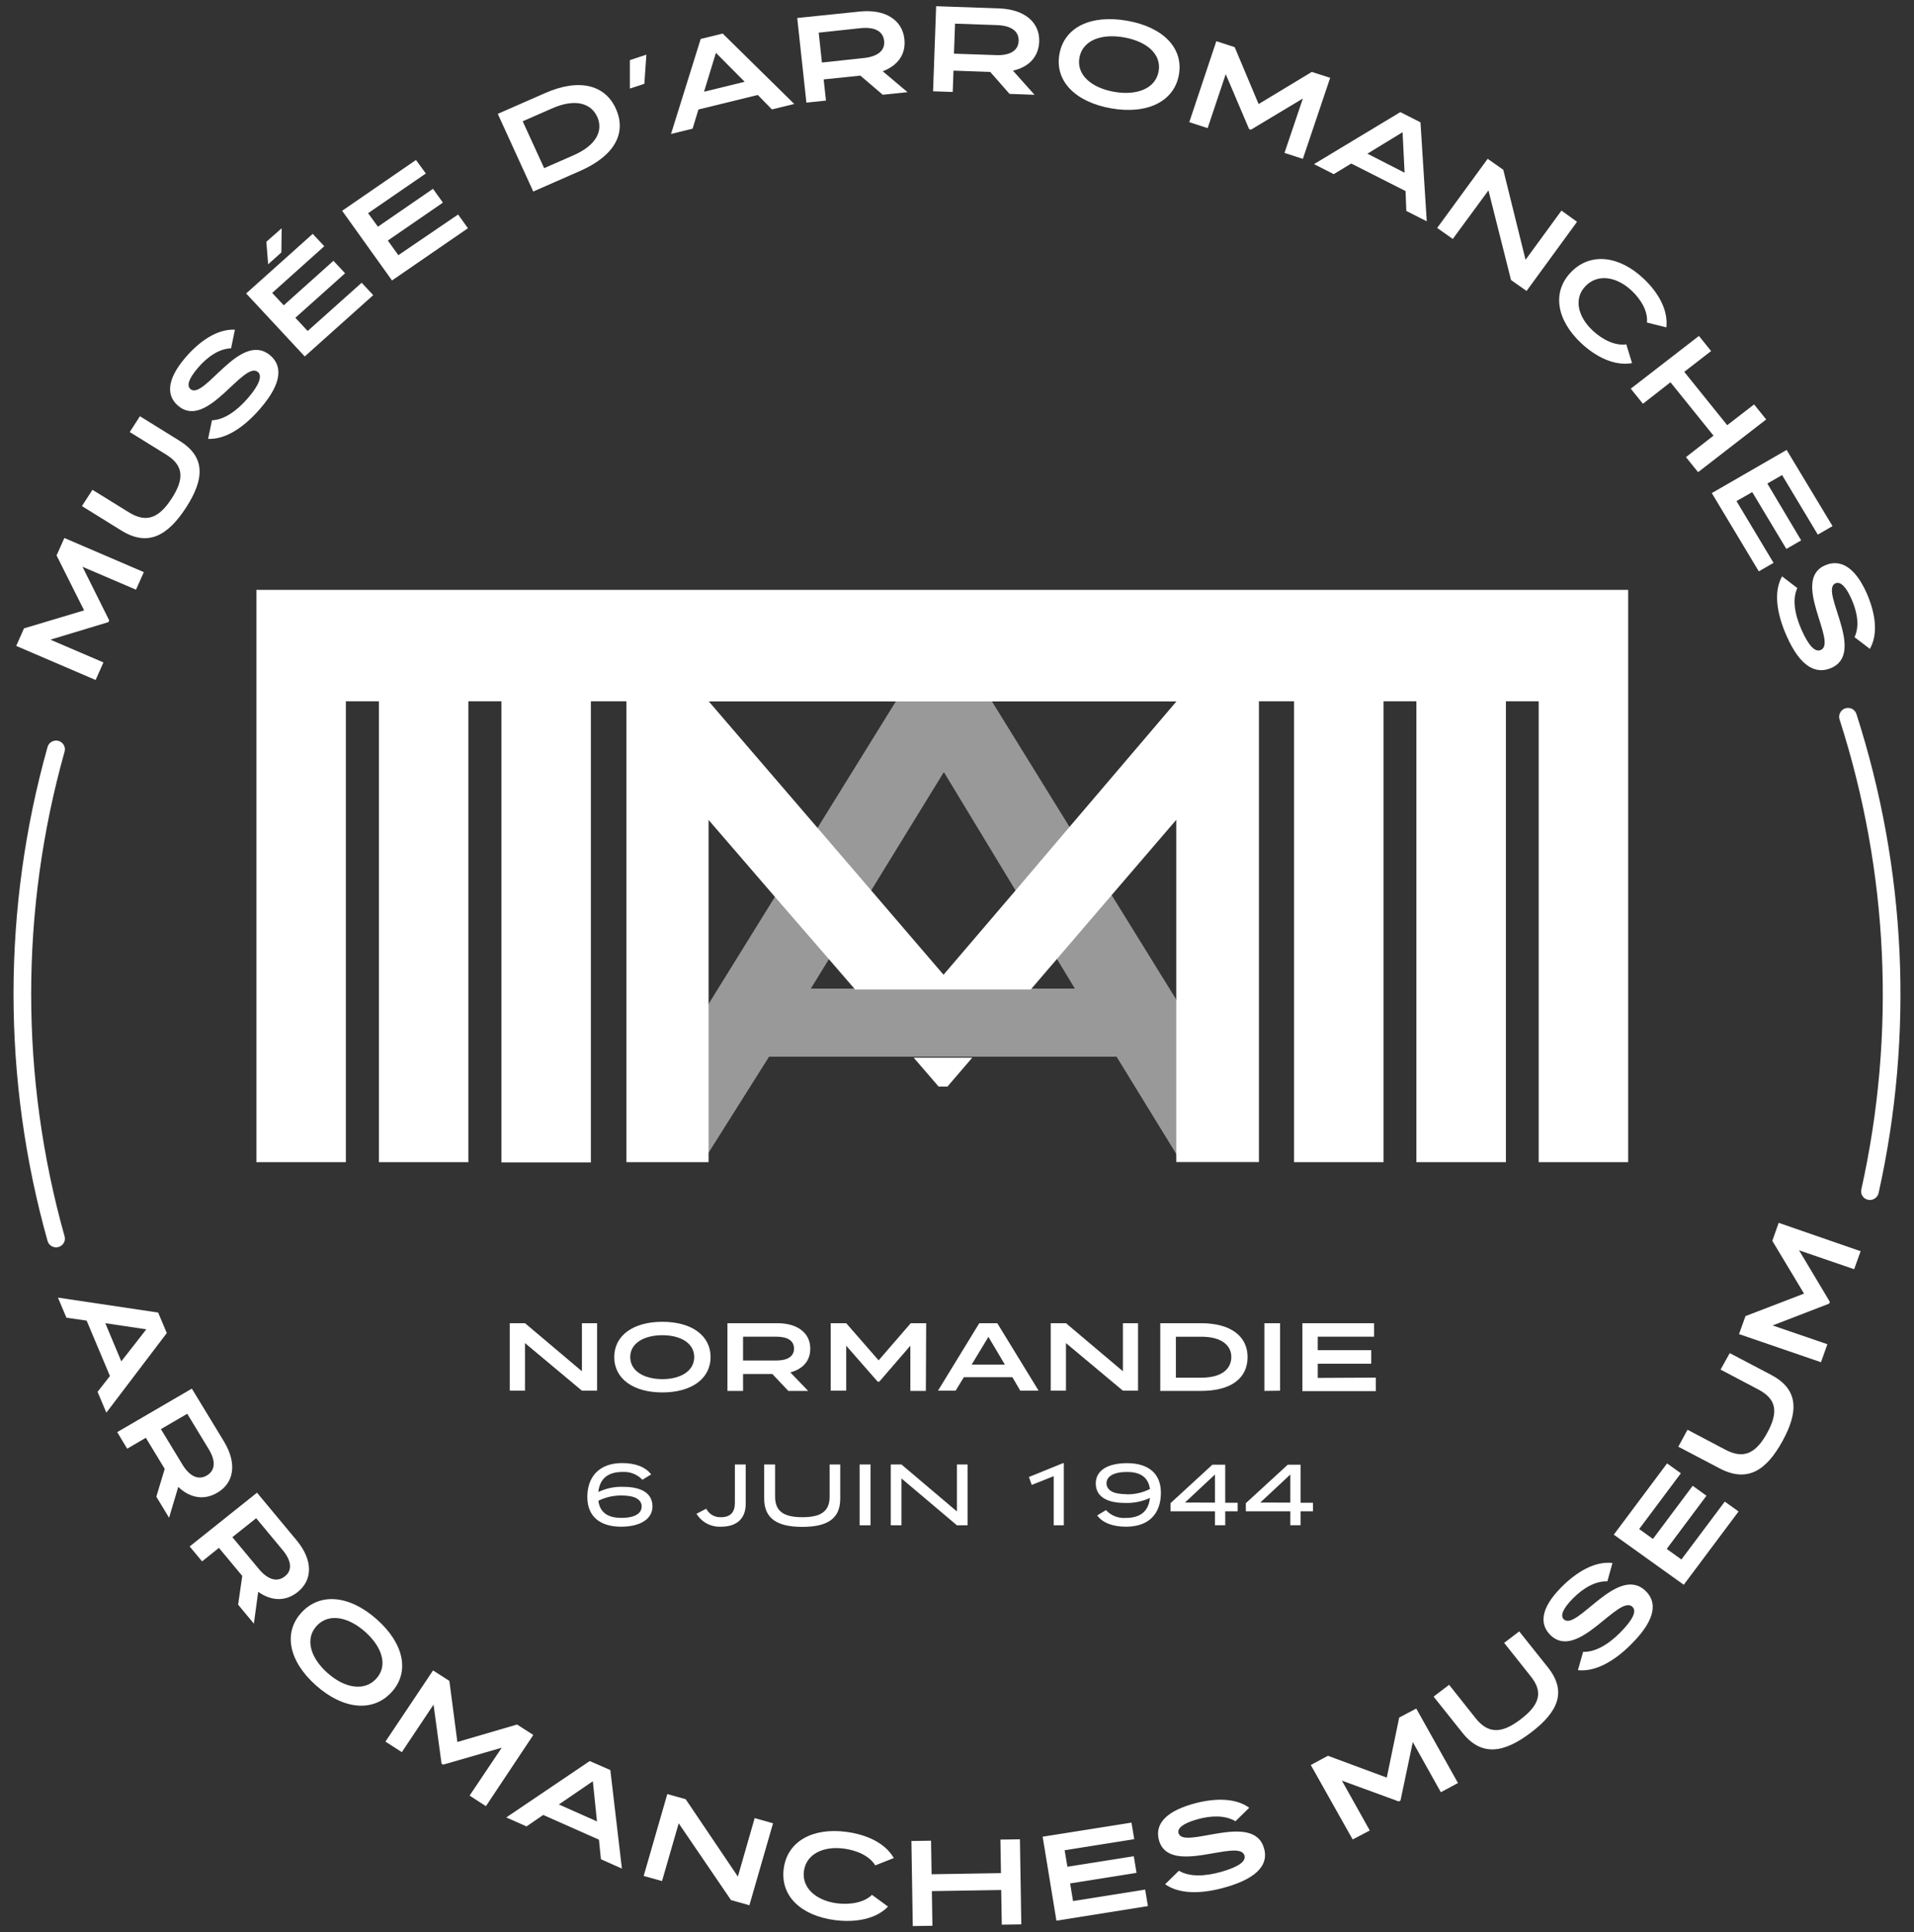 <?xml version="1.0" encoding="UTF-8"?>
<svg xmlns="http://www.w3.org/2000/svg" width="107" height="108" viewBox="0 0 107 108" fill="none">
  <rect x="0" y="0" width="107" height="108" fill="#333333" stroke="none"/>
  <path d="M26.18 32.969H14.334V64.955H19.335V39.195H21.181V64.955H26.183V39.195H28.03V64.972H33.032V39.195H35.021V64.957H39.612V45.828L43.3 50.103L46.331 53.601L47.804 55.306H57.623L59.053 53.639L62.112 50.068L65.759 45.821V64.95H70.379V39.195H72.342V64.955H77.346V39.195H79.181V64.955H84.186V39.195H86.018V64.955H91.02V32.969H26.18ZM59.754 46.261L56.733 49.817L52.747 54.481L48.682 49.744L45.679 46.246L39.625 39.205H65.767L59.754 46.261Z" fill="white"></path>
  <path d="M52.473 60.733H52.965L54.351 59.119H51.082L52.473 60.733Z" fill="white"></path>
  <path d="M36.476 84.2C36.476 84.909 35.778 85.331 34.728 85.331C33.566 85.331 32.834 84.783 32.834 83.664C32.834 82.545 33.499 81.775 34.78 81.775C35.506 81.775 36.078 81.984 36.402 82.409L35.912 82.708C35.771 82.558 35.598 82.44 35.404 82.365C35.211 82.289 35.003 82.257 34.795 82.271C34.005 82.271 33.528 82.628 33.45 83.392C33.883 83.185 34.362 83.085 34.844 83.103C35.847 83.103 36.476 83.453 36.476 84.2ZM35.871 84.2C35.871 83.815 35.496 83.588 34.767 83.588C34.31 83.578 33.858 83.679 33.45 83.883C33.545 84.589 34.046 84.838 34.734 84.838C35.496 84.841 35.871 84.584 35.871 84.202V84.2Z" fill="white"></path>
  <path d="M40.311 85.331C40.036 85.345 39.763 85.285 39.52 85.158C39.278 85.03 39.077 84.839 38.938 84.607L39.482 84.325C39.557 84.476 39.676 84.601 39.824 84.686C39.972 84.77 40.142 84.81 40.313 84.8C40.844 84.8 41.083 84.511 41.083 84.003V81.853H41.689V84.036C41.696 84.856 41.211 85.331 40.311 85.331Z" fill="white"></path>
  <path d="M42.721 83.764V81.853H43.331V83.651C43.331 84.494 43.844 84.8 44.856 84.8C45.867 84.8 46.38 84.494 46.38 83.651V81.853H46.973V83.764C46.973 84.906 46.224 85.341 44.851 85.341C43.478 85.341 42.721 84.896 42.721 83.764Z" fill="white"></path>
  <path d="M48.056 85.253V81.853H48.667V85.253H48.056Z" fill="white"></path>
  <path d="M54.09 81.853V85.253H53.494L50.394 82.633V85.253H49.798V81.853H50.394L53.494 84.478V81.853H54.09Z" fill="white"></path>
  <path d="M59.471 81.775V85.253H58.907V82.507L57.677 82.995L57.521 82.552L59.41 81.785L59.471 81.775Z" fill="white"></path>
  <path d="M64.899 83.437C64.899 84.597 64.234 85.331 62.954 85.331C62.225 85.331 61.65 85.127 61.337 84.702L61.827 84.403C61.965 84.555 62.137 84.673 62.329 84.749C62.522 84.825 62.729 84.856 62.936 84.841C63.731 84.841 64.206 84.489 64.286 83.724C63.85 83.925 63.371 84.021 62.89 84.003C61.886 84.003 61.258 83.656 61.258 82.912C61.258 82.168 61.956 81.78 63.005 81.78C64.17 81.78 64.899 82.329 64.899 83.437ZM62.964 83.52C63.423 83.534 63.878 83.432 64.286 83.224C64.188 82.52 63.69 82.271 63.003 82.271C62.233 82.271 61.858 82.537 61.858 82.899C61.861 83.302 62.243 83.513 62.964 83.513V83.52Z" fill="white"></path>
  <path d="M69.188 84.471H68.495V85.248H67.92V84.471H65.436V84.016L67.776 81.866H68.495V83.993H69.188V84.471ZM67.92 83.986V82.414L66.244 83.981L67.92 83.986Z" fill="white"></path>
  <path d="M73.399 84.471H72.706V85.248H72.134V84.471H69.647V84.016L71.99 81.866H72.706V83.993H73.399V84.471ZM72.134 83.986V82.414L70.455 83.981L72.134 83.986Z" fill="white"></path>
  <path d="M33.379 73.957V77.729H32.532L29.349 75.069V77.729H28.497V73.957H29.349L32.532 76.643V73.957H33.379Z" fill="white"></path>
  <path d="M34.339 75.851C34.339 74.639 35.406 73.879 37.028 73.879C38.65 73.879 39.723 74.633 39.723 75.851C39.723 77.068 38.645 77.827 37.028 77.827C35.411 77.827 34.339 77.068 34.339 75.851ZM38.809 75.851C38.809 75.076 38.055 74.629 37.028 74.629C36.002 74.629 35.232 75.076 35.232 75.851C35.232 76.625 36.002 77.083 37.028 77.083C38.055 77.083 38.809 76.625 38.809 75.851Z" fill="white"></path>
  <path d="M44.183 76.706L45.179 77.742H44.07L43.177 76.796H41.54V77.742H40.667V73.957H43.454C44.63 73.957 45.297 74.541 45.297 75.371C45.305 76.042 44.902 76.515 44.183 76.706ZM41.54 76.042H43.408C44.004 76.042 44.389 75.826 44.389 75.378C44.389 74.93 44.022 74.712 43.408 74.712H41.54V76.042Z" fill="white"></path>
  <path d="M51.759 77.742H50.892V75.215L49.154 77.226H49.067L47.306 75.215V77.729H46.439V73.957H47.306L49.118 76.034L50.915 73.957H51.777L51.759 77.742Z" fill="white"></path>
  <path d="M56.597 76.975H53.884L53.422 77.729H52.437L54.746 73.957H55.752L58.062 77.729H57.036L56.597 76.975ZM56.176 76.271L55.257 74.722L54.318 76.271H56.176Z" fill="white"></path>
  <path d="M63.621 73.957V77.729H62.774L59.592 75.069V77.729H58.74V73.957H59.592L62.774 76.643V73.957H63.621Z" fill="white"></path>
  <path d="M69.745 75.846C69.745 76.998 68.877 77.742 67.132 77.742H64.863V73.957H67.142C68.877 73.957 69.745 74.744 69.745 75.846ZM68.836 75.846C68.836 75.207 68.302 74.714 67.168 74.714H65.736V77.002H67.168C68.302 76.998 68.836 76.515 68.836 75.841V75.846Z" fill="white"></path>
  <path d="M70.686 77.742V73.957H71.562V77.729L70.686 77.742Z" fill="white"></path>
  <path d="M76.915 76.998V77.752H72.809V73.957H76.815V74.712H73.668V75.466H76.658V76.22H73.668V77.015L76.915 76.998Z" fill="white"></path>
  <g opacity="0.5">
    <path d="M65.79 55.92L62.148 50.031L59.792 46.221L55.411 39.135H50.124L45.744 46.206L43.357 50.068L39.677 56.01L35.196 63.396V64.759H39.402L42.995 59.061H62.42L65.957 64.824H70.24V63.456L65.79 55.92ZM45.328 55.256L46.375 53.551L48.744 49.701L52.747 43.183H52.783L56.771 49.767L59.081 53.591L60.09 55.256H45.328Z" fill="white"></path>
  </g>
  <path d="M8.041 31.978L7.602 32.959L4.612 31.679L6.105 34.674L6.062 34.772L2.818 35.753L5.782 37.025L5.346 38.006L0.906 36.102L1.342 35.121L4.702 34.116L3.162 31.045L3.598 30.07L8.041 31.978Z" fill="white"></path>
  <path d="M6.788 29.655L4.581 28.287L5.169 27.376L7.202 28.634C8.197 29.25 8.895 28.948 9.601 27.857C10.307 26.765 10.279 26.021 9.285 25.405L7.253 24.148L7.823 23.265L10.03 24.633C11.485 25.533 11.449 26.748 10.404 28.365C9.36 29.982 8.243 30.555 6.788 29.655Z" fill="white"></path>
  <path d="M11.634 24.53L11.849 23.491C12.511 23.469 13.22 22.988 13.851 22.262C14.482 21.535 14.68 21.004 14.418 20.793C13.612 20.129 11.595 24.035 9.981 22.699C9.337 22.169 9.247 21.291 10.368 19.981C11.156 19.066 12.142 18.379 13.132 18.427L12.919 19.468C12.262 19.488 11.608 19.926 11.072 20.552C10.535 21.178 10.427 21.558 10.651 21.751C11.421 22.387 13.42 18.482 15.088 19.848C15.765 20.406 15.83 21.356 14.552 22.832C13.674 23.854 12.637 24.573 11.634 24.53Z" fill="white"></path>
  <path d="M20.218 15.804L20.865 16.496L17.036 19.923L13.761 16.403L17.482 13.071L18.129 13.762L15.216 16.372L15.863 17.064L18.64 14.577L19.292 15.274L16.512 17.761L17.2 18.5L20.218 15.804ZM15.73 14.109L14.99 14.771L14.89 13.513L15.745 12.759L15.73 14.109Z" fill="white"></path>
  <path d="M25.61 11.989L26.159 12.756L21.915 15.676L19.128 11.781L23.254 8.942L23.806 9.696L20.578 11.916L21.127 12.671L24.206 10.553L24.761 11.325L21.681 13.445L22.269 14.263L25.61 11.989Z" fill="white"></path>
  <path d="M34.423 6.063C35.029 7.388 34.423 8.68 32.419 9.56L29.811 10.704L27.828 6.364L30.445 5.215C32.439 4.33 33.846 4.788 34.423 6.063ZM33.379 6.515C33.042 5.783 32.17 5.484 30.866 6.058L29.221 6.779L30.42 9.399L32.065 8.678C33.371 8.104 33.733 7.28 33.379 6.505V6.515Z" fill="white"></path>
  <path d="M35.211 4.951V3.362L36.135 3.055L36.022 4.684L35.211 4.951Z" fill="white"></path>
  <path d="M42.364 5.308L39.045 6.12L38.719 7.191L37.513 7.488L39.171 2.177L40.4 1.875L44.401 5.811L43.154 6.115L42.364 5.308ZM41.63 4.571L40.023 2.954L39.358 5.127L41.63 4.571Z" fill="white"></path>
  <path d="M49.349 3.983L50.735 5.152L49.347 5.295L48.099 4.227L46.046 4.438L46.175 5.622L45.081 5.736L44.568 1.006L48.058 0.646C49.532 0.493 50.445 1.149 50.558 2.177C50.653 3.007 50.222 3.651 49.349 3.983ZM45.949 3.495L48.289 3.244C49.034 3.166 49.488 2.846 49.426 2.283C49.365 1.72 48.862 1.496 48.11 1.574L45.769 1.825L45.949 3.495Z" fill="white"></path>
  <path d="M56.628 3.95L57.834 5.298L56.438 5.248L55.357 4.021L53.304 3.948L53.261 5.14L52.162 5.102L52.334 0.347L55.842 0.47C57.321 0.52 58.134 1.285 58.096 2.328C58.06 3.163 57.541 3.741 56.628 3.95ZM53.33 3L55.683 3.08C56.433 3.108 56.925 2.851 56.946 2.288C56.966 1.725 56.499 1.43 55.742 1.403L53.391 1.322L53.33 3Z" fill="white"></path>
  <path d="M59.227 3.017C59.502 1.508 60.998 0.807 63.01 1.159C65.022 1.511 66.177 2.69 65.903 4.191C65.628 5.693 64.106 6.407 62.112 6.055C60.118 5.703 58.95 4.526 59.227 3.017ZM64.771 3.993C64.945 3.032 64.111 2.313 62.838 2.089C61.565 1.865 60.529 2.253 60.346 3.213C60.164 4.174 61.008 4.908 62.281 5.132C63.554 5.356 64.594 4.953 64.771 3.993Z" fill="white"></path>
  <path d="M72.835 8.879L71.808 8.547L72.835 5.507L69.932 7.249L69.829 7.214L68.523 4.144L67.512 7.161L66.485 6.829L67.997 2.303L69.023 2.635L70.361 5.816L73.335 4.02L74.362 4.35L72.835 8.879Z" fill="white"></path>
  <path d="M78.576 10.679L75.54 9.14L74.562 9.734L73.458 9.173L78.285 6.266L79.41 6.837L79.761 12.369L78.619 11.791L78.576 10.679ZM78.522 9.653L78.409 7.39L76.443 8.59L78.522 9.653Z" fill="white"></path>
  <path d="M88.163 12.397L85.341 16.262L84.473 15.653L83.21 10.642L81.216 13.355L80.344 12.741L83.167 8.876L84.039 9.49L85.284 14.519L87.293 11.771L88.163 12.397Z" fill="white"></path>
  <path d="M88.395 19.181C87.009 17.881 86.75 16.314 87.833 15.203C88.916 14.092 90.52 14.293 91.872 15.563C92.701 16.337 93.266 17.323 93.155 18.299L92.07 18.027C92.134 17.421 91.757 16.752 91.215 16.244C90.394 15.475 89.347 15.274 88.649 15.978C87.951 16.682 88.212 17.715 89.054 18.492C89.596 18.995 90.304 19.337 90.915 19.247L91.238 20.295C90.258 20.471 89.218 19.951 88.395 19.181Z" fill="white"></path>
  <path d="M98.737 23.444L94.929 26.391L94.251 25.551L95.791 24.349L93.386 21.366L91.846 22.568L91.166 21.724L94.977 18.776L95.657 19.621L94.156 20.783L96.558 23.765L98.06 22.604L98.737 23.444Z" fill="white"></path>
  <path d="M99.148 31.46L98.324 31.935L95.696 27.56L99.879 25.148L102.446 29.406L101.622 29.881L99.625 26.552L98.801 27.027L100.693 30.203L99.864 30.681L97.957 27.505L97.077 28.008L99.148 31.46Z" fill="white"></path>
  <path d="M99.625 32.215L100.477 32.868C100.2 33.462 100.313 34.292 100.701 35.174C101.109 36.105 101.47 36.464 101.786 36.331C102.754 35.924 100.092 32.411 102.043 31.591C102.813 31.264 103.657 31.591 104.353 33.15C104.835 34.249 105.02 35.413 104.532 36.266L103.675 35.614C103.955 35.028 103.847 34.259 103.518 33.51C103.19 32.76 102.879 32.489 102.613 32.602C101.686 32.992 104.36 36.497 102.356 37.342C101.542 37.684 100.657 37.319 99.874 35.534C99.328 34.304 99.138 33.072 99.625 32.215Z" fill="white"></path>
  <path d="M6.147 76.91L4.843 73.812L3.714 73.651L3.239 72.527L8.841 73.362L9.324 74.508L5.946 78.957L5.454 77.792L6.147 76.91ZM6.781 76.09L8.179 74.299L5.887 73.957L6.781 76.09Z" fill="white"></path>
  <path d="M9.965 83.108L9.452 84.831L8.739 83.654L9.208 82.1L8.153 80.362L7.109 80.971L6.552 80.045L10.725 77.614L12.521 80.568C13.279 81.826 13.066 82.899 12.147 83.432C11.428 83.86 10.638 83.747 9.965 83.108ZM8.995 79.877L10.199 81.858C10.581 82.489 11.069 82.758 11.562 82.469C12.054 82.18 12.057 81.637 11.669 80.998L10.468 79.019L8.995 79.877Z" fill="white"></path>
  <path d="M14.434 88.972L14.192 90.75L13.312 89.689L13.543 88.082L12.239 86.515L11.297 87.27L10.604 86.435L14.367 83.43L16.584 86.095C17.518 87.219 17.47 88.321 16.643 88.982C15.981 89.51 15.196 89.508 14.434 88.972ZM12.991 85.917L14.477 87.702C14.952 88.273 15.473 88.457 15.919 88.112C16.366 87.768 16.284 87.217 15.807 86.644L14.321 84.856L12.991 85.917Z" fill="white"></path>
  <path d="M16.864 90.119C17.913 88.992 19.564 89.171 21.075 90.519C22.587 91.867 22.926 93.466 21.876 94.595C20.826 95.724 19.163 95.538 17.657 94.195C16.15 92.852 15.812 91.253 16.864 90.119ZM21.026 93.835C21.696 93.114 21.381 92.075 20.426 91.218C19.471 90.36 18.373 90.149 17.706 90.871C17.038 91.592 17.346 92.648 18.301 93.501C19.256 94.353 20.357 94.555 21.026 93.835Z" fill="white"></path>
  <path d="M27.165 100.952L26.252 100.361L28.048 97.685L24.773 98.631L24.684 98.573L24.237 95.274L22.464 97.932L21.547 97.343L24.209 93.365L25.122 93.951L25.569 97.364L28.905 96.388L29.814 96.971L27.165 100.952Z" fill="white"></path>
  <path d="M33.484 102.825L30.368 101.442L29.434 102.083L28.302 101.581L32.968 98.43L34.12 98.933L34.767 104.44L33.594 103.919L33.484 102.825ZM33.373 101.804L33.142 99.559L31.243 100.856L33.373 101.804Z" fill="white"></path>
  <path d="M43.216 101.91L41.894 106.489L40.867 106.202L37.942 101.91L37.01 105.138L35.984 104.852L37.305 100.275L38.332 100.562L41.25 104.887L42.189 101.618L43.216 101.91Z" fill="white"></path>
  <path d="M46.67 107.319C44.766 107.067 43.611 105.963 43.814 104.437C44.017 102.911 45.431 102.146 47.289 102.385C48.423 102.528 49.475 102.996 49.968 103.851L48.929 104.261C48.615 103.735 47.902 103.416 47.163 103.321C46.036 103.175 45.071 103.62 44.943 104.578C44.815 105.536 45.641 106.232 46.793 106.381C47.538 106.474 48.313 106.338 48.746 105.908L49.645 106.564C48.952 107.279 47.799 107.465 46.67 107.319Z" fill="white"></path>
  <path d="M57.018 102.803L57.095 107.558L56.004 107.575L55.971 105.637L52.095 105.7L52.126 107.636L51.028 107.653L50.951 102.898L52.049 102.881L52.08 104.757L55.958 104.694L55.927 102.82L57.018 102.803Z" fill="white"></path>
  <path d="M64.019 105.614L64.173 106.537L59.058 107.352L58.288 102.657L63.254 101.87L63.408 102.795L59.517 103.414L59.672 104.336L63.383 103.748L63.536 104.678L59.825 105.269L59.987 106.255L64.019 105.614Z" fill="white"></path>
  <path d="M65.135 105.315L65.905 104.56C66.47 104.9 67.325 104.892 68.266 104.623C69.26 104.339 69.665 104.03 69.57 103.708C69.275 102.717 65.395 104.877 64.799 102.883C64.563 102.093 64.984 101.314 66.657 100.833C67.83 100.499 69.039 100.461 69.837 101.04L69.067 101.794C68.508 101.455 67.715 101.462 66.914 101.691C66.113 101.92 65.805 102.194 65.887 102.463C66.172 103.408 70.047 101.238 70.658 103.285C70.915 104.118 70.43 104.935 68.526 105.48C67.217 105.86 65.949 105.893 65.135 105.315Z" fill="white"></path>
  <path d="M81.506 99.657L80.549 100.172L78.981 97.368L78.293 100.637L78.196 100.688L75.016 99.523L76.576 102.31L75.619 102.812L73.278 98.651L74.236 98.135L77.526 99.355L78.221 95.998L79.174 95.495L81.506 99.657Z" fill="white"></path>
  <path d="M81.748 96.841L80.144 94.829L81.011 94.168L82.487 96.028C83.21 96.939 83.972 96.888 85.014 96.094C86.056 95.299 86.298 94.585 85.566 93.685L84.088 91.824L84.93 91.183L86.534 93.194C87.591 94.525 87.137 95.656 85.594 96.831C84.052 98.005 82.81 98.178 81.748 96.841Z" fill="white"></path>
  <path d="M88.212 93.35L88.502 92.326C89.165 92.349 89.904 91.929 90.586 91.238C91.305 90.508 91.505 90.043 91.259 89.809C90.489 89.093 88.218 92.852 86.693 91.406C86.09 90.833 86.062 89.953 87.276 88.723C88.125 87.863 89.157 87.244 90.142 87.36L89.858 88.386C89.198 88.361 88.515 88.753 87.935 89.339C87.355 89.925 87.219 90.31 87.422 90.508C88.146 91.195 90.42 87.428 91.985 88.912C92.621 89.515 92.619 90.456 91.238 91.854C90.296 92.817 89.211 93.458 88.212 93.35Z" fill="white"></path>
  <path d="M96.422 83.928L97.192 84.481L94.128 88.577L90.217 85.776L93.196 81.793L93.966 82.346L91.636 85.462L92.406 86.015L94.628 83.045L95.398 83.601L93.176 86.573L93.997 87.164L96.422 83.928Z" fill="white"></path>
  <path d="M96.135 82.072L93.825 80.86L94.338 79.912L96.456 81.028C97.482 81.574 98.168 81.227 98.791 80.091C99.415 78.954 99.34 78.212 98.304 77.666L96.186 76.55L96.7 75.63L99.009 76.842C100.524 77.641 100.575 78.853 99.651 80.541C98.727 82.228 97.659 82.872 96.135 82.072Z" fill="white"></path>
  <path d="M104.016 69.934L103.654 70.94L100.575 69.884L102.294 72.76L102.258 72.863L99.096 74.083L102.158 75.132L101.799 76.138L97.218 74.566L97.58 73.56L100.852 72.303L99.079 69.353L99.435 68.347L104.016 69.934Z" fill="white"></path>
  <path d="M3.136 69.34C3.112 69.341 3.089 69.333 3.07 69.319C3.051 69.305 3.037 69.285 3.031 69.262C0.513 60.292 0.513 50.823 3.031 41.853C3.039 41.826 3.058 41.803 3.084 41.789C3.109 41.776 3.139 41.772 3.167 41.78C3.181 41.783 3.194 41.79 3.205 41.798C3.217 41.807 3.226 41.817 3.234 41.83C3.241 41.842 3.245 41.855 3.247 41.869C3.249 41.883 3.248 41.897 3.244 41.911C0.73 50.843 0.725 60.275 3.231 69.21C3.235 69.223 3.236 69.237 3.234 69.251C3.233 69.265 3.228 69.279 3.221 69.291C3.214 69.303 3.204 69.314 3.193 69.322C3.181 69.331 3.168 69.337 3.154 69.34H3.136Z" fill="white"></path>
  <path d="M3.136 69.592C3.056 69.592 2.978 69.566 2.915 69.518C2.851 69.471 2.805 69.404 2.785 69.328C0.253 60.314 0.253 50.797 2.785 41.783C2.797 41.737 2.818 41.694 2.848 41.657C2.877 41.62 2.914 41.589 2.957 41.566C2.998 41.543 3.044 41.527 3.092 41.521C3.14 41.515 3.189 41.518 3.235 41.531C3.282 41.543 3.325 41.564 3.363 41.593C3.402 41.622 3.433 41.658 3.457 41.7C3.504 41.783 3.516 41.882 3.49 41.974C0.993 50.861 0.993 60.244 3.49 69.132C3.516 69.224 3.503 69.323 3.454 69.406C3.431 69.447 3.399 69.483 3.361 69.512C3.324 69.541 3.28 69.562 3.234 69.574C3.202 69.584 3.169 69.59 3.136 69.592Z" fill="white"></path>
  <path d="M3.136 69.466C3.084 69.466 3.034 69.45 2.992 69.419C2.951 69.388 2.921 69.344 2.908 69.295C0.383 60.302 0.383 50.808 2.908 41.815C2.916 41.786 2.93 41.758 2.95 41.734C2.969 41.71 2.993 41.689 3.021 41.675C3.048 41.66 3.078 41.65 3.108 41.647C3.139 41.643 3.171 41.646 3.2 41.654C3.231 41.661 3.259 41.675 3.284 41.694C3.309 41.712 3.329 41.736 3.344 41.763C3.373 41.816 3.381 41.879 3.367 41.938C0.864 50.851 0.864 60.26 3.367 69.172C3.376 69.201 3.378 69.232 3.375 69.262C3.371 69.292 3.362 69.321 3.347 69.348C3.314 69.401 3.263 69.44 3.203 69.459C3.181 69.464 3.159 69.466 3.136 69.466Z" fill="white"></path>
  <path d="M3.136 69.718C3.028 69.717 2.923 69.682 2.836 69.618C2.75 69.553 2.688 69.463 2.659 69.361C0.122 60.324 0.122 50.784 2.659 41.748C2.676 41.686 2.706 41.629 2.745 41.578C2.785 41.528 2.835 41.486 2.892 41.455C2.948 41.424 3.01 41.404 3.075 41.396C3.139 41.388 3.205 41.393 3.267 41.41C3.393 41.445 3.5 41.527 3.565 41.639C3.629 41.751 3.646 41.883 3.611 42.007C1.12 50.874 1.12 60.236 3.611 69.104C3.646 69.228 3.629 69.361 3.564 69.472C3.499 69.584 3.391 69.666 3.265 69.7C3.223 69.712 3.18 69.718 3.136 69.718Z" fill="white"></path>
  <path d="M104.537 66.695H104.514C104.486 66.688 104.462 66.671 104.446 66.647C104.431 66.623 104.426 66.594 104.432 66.567C106.387 57.79 105.964 48.665 103.205 40.098C103.2 40.085 103.198 40.071 103.199 40.057C103.2 40.043 103.204 40.029 103.211 40.017C103.217 40.004 103.226 39.993 103.237 39.984C103.248 39.975 103.261 39.968 103.274 39.965C103.288 39.96 103.303 39.959 103.317 39.96C103.332 39.961 103.346 39.965 103.359 39.972C103.372 39.978 103.383 39.987 103.392 39.998C103.402 40.009 103.409 40.021 103.413 40.035C106.184 48.637 106.609 57.8 104.645 66.612C104.639 66.636 104.625 66.657 104.606 66.672C104.586 66.687 104.562 66.695 104.537 66.695Z" fill="white"></path>
  <path d="M104.537 66.947H104.458C104.363 66.926 104.281 66.87 104.229 66.79C104.177 66.711 104.16 66.614 104.18 66.522C106.128 57.788 105.707 48.708 102.959 40.183C102.941 40.138 102.933 40.089 102.935 40.04C102.937 39.991 102.949 39.944 102.971 39.899C102.993 39.855 103.023 39.816 103.061 39.784C103.099 39.752 103.142 39.728 103.19 39.713C103.237 39.698 103.288 39.693 103.337 39.697C103.387 39.702 103.435 39.717 103.479 39.74C103.522 39.764 103.561 39.796 103.591 39.834C103.622 39.873 103.644 39.917 103.657 39.965C106.44 48.606 106.867 57.811 104.896 66.665C104.878 66.745 104.833 66.817 104.767 66.868C104.702 66.919 104.621 66.947 104.537 66.947Z" fill="white"></path>
  <path d="M104.537 66.821H104.486C104.424 66.807 104.371 66.77 104.337 66.718C104.305 66.665 104.294 66.602 104.306 66.542C106.258 57.787 105.836 48.684 103.082 40.138C103.072 40.109 103.069 40.078 103.071 40.047C103.074 40.017 103.083 39.987 103.098 39.959C103.119 39.919 103.153 39.885 103.194 39.862C103.235 39.84 103.282 39.83 103.329 39.834C103.376 39.838 103.42 39.855 103.457 39.884C103.494 39.912 103.522 39.951 103.536 39.995C106.315 48.622 106.741 57.811 104.771 66.65C104.757 66.7 104.726 66.743 104.684 66.774C104.642 66.805 104.59 66.822 104.537 66.821Z" fill="white"></path>
  <path d="M104.537 67.072L104.432 67.06C104.369 67.047 104.309 67.022 104.255 66.986C104.202 66.951 104.156 66.904 104.122 66.851C104.086 66.797 104.062 66.737 104.051 66.674C104.039 66.611 104.041 66.546 104.055 66.484C105.997 57.772 105.578 48.715 102.838 40.211C102.798 40.089 102.809 39.956 102.869 39.842C102.897 39.782 102.938 39.73 102.988 39.686C103.037 39.643 103.096 39.61 103.159 39.59C103.284 39.551 103.42 39.563 103.536 39.621C103.652 39.68 103.74 39.782 103.78 39.904C106.571 48.57 106.999 57.8 105.022 66.677C104.998 66.787 104.937 66.885 104.849 66.957C104.761 67.028 104.651 67.069 104.537 67.072Z" fill="white"></path>
</svg>
